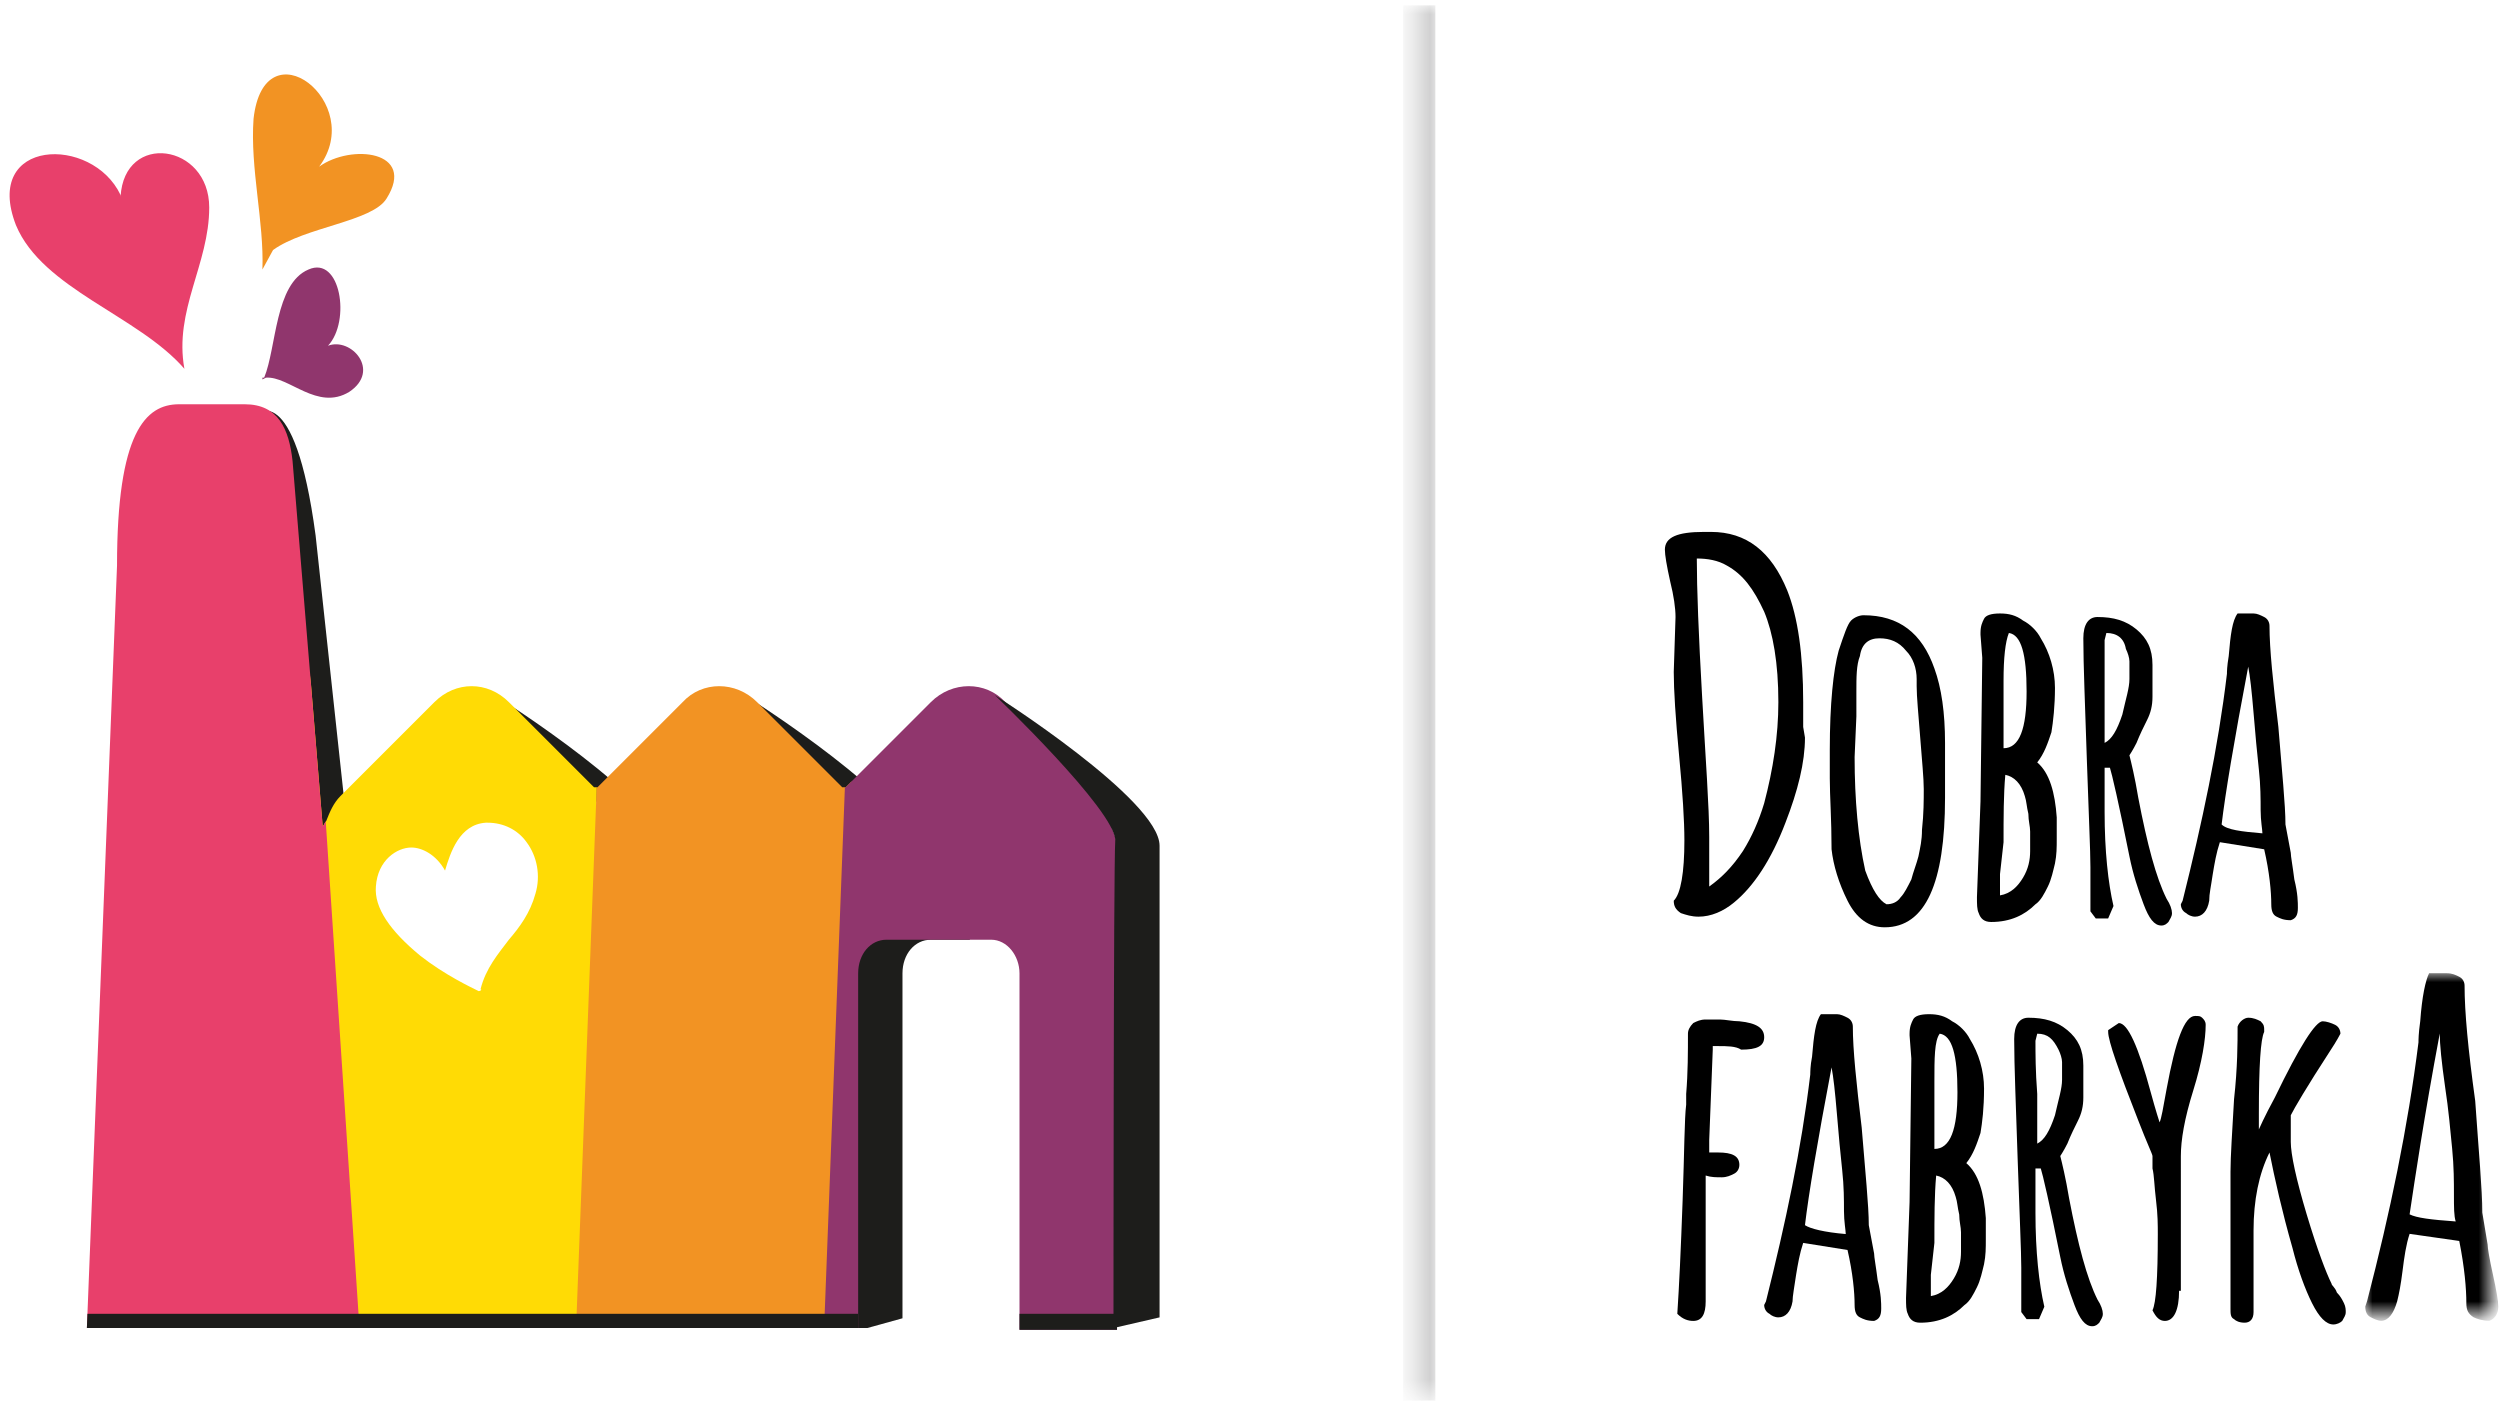 <?xml version="1.0" encoding="UTF-8"?> <!-- Generator: Adobe Illustrator 22.1.0, SVG Export Plug-In . SVG Version: 6.00 Build 0) --> <svg xmlns="http://www.w3.org/2000/svg" xmlns:xlink="http://www.w3.org/1999/xlink" x="0px" y="0px" viewBox="0 0 141 79" style="enable-background:new 0 0 141 79;" xml:space="preserve"> <style type="text/css"> .st0{filter:url(#Adobe_OpacityMaskFilter);} .st1{fill:#FFFFFF;} .st2{mask:url(#mask-16_1_);} .st3{filter:url(#Adobe_OpacityMaskFilter_1_);} .st4{mask:url(#mask-18_1_);fill:none;stroke:#414042;stroke-width:1.817;} .st5{fill:#1D1D1B;} .st6{clip-path:url(#SVGID_2_);fill:#1D1D1B;} .st7{clip-path:url(#SVGID_4_);fill:#FFDB05;} .st8{clip-path:url(#SVGID_4_);fill:#FFFFFF;} .st9{clip-path:url(#SVGID_4_);fill:#E8406B;} .st10{clip-path:url(#SVGID_4_);fill:#F29323;} .st11{clip-path:url(#SVGID_4_);fill:#90366D;} .st12{clip-path:url(#SVGID_4_);} .st13{fill:#E8406B;} .st14{fill:#F29323;} .st15{fill:#90366D;} </style> <g id="Layer_1"> <title>logo</title> <desc>Created with Sketch.</desc> <g id="Symbols"> <g id="UI-_x2F_-top-black" transform="translate(-136, -9)"> <g id="top"> <g id="Group" transform="translate(136, 9)"> <g id="logo"> <g id="Group-59"> <path id="Fill-25" d="M101.7,41l0.1,0.6c0,1.4-0.4,3-1.1,4.8c-0.8,2.1-1.8,3.6-2.9,4.5c-0.6,0.5-1.3,0.8-2,0.8 c-0.4,0-0.7-0.1-1-0.2c-0.3-0.2-0.4-0.4-0.4-0.7c0.4-0.4,0.6-1.6,0.6-3.4c0-1.1-0.1-2.7-0.3-4.8c-0.2-2.1-0.3-3.7-0.3-4.7 l0.1-3.1c0-0.5-0.1-1.2-0.3-2c-0.2-0.9-0.3-1.5-0.3-1.8c0-0.7,0.7-1,2.2-1h0.4c2,0,3.4,1.1,4.3,3.3c0.6,1.5,0.9,3.6,0.9,6.3 v1.3C101.7,40.8,101.7,40.9,101.7,41 M96.4,47.2V50c0.7-0.5,1.3-1.1,1.9-2c0.5-0.8,0.9-1.7,1.2-2.7c0.5-1.9,0.8-3.8,0.8-5.7 c0-2.2-0.3-3.9-0.8-5.1c-0.6-1.3-1.2-2.1-2.1-2.6c-0.5-0.3-1.1-0.4-1.7-0.4v0c0,1.7,0.1,4.3,0.3,7.8 C96.2,42.9,96.4,45.5,96.4,47.2"></path> <path id="Fill-27" d="M103.2,43.9l0-1c0-0.1,0-0.1,0-0.1v-0.5c0-2.6,0.2-4.5,0.5-5.6c0.3-0.9,0.5-1.5,0.7-1.7 c0.2-0.2,0.5-0.3,0.7-0.3c2,0,3.3,1,4,3c0.4,1.1,0.6,2.5,0.6,4.2v0.2l0,2.9c0,4.8-1.1,7.3-3.4,7.3c-0.9,0-1.6-0.5-2.1-1.5 c-0.5-1-0.8-2-0.9-2.9C103.3,46.2,103.2,44.9,103.2,43.9z M104.7,40.4l-0.1,2.3c0,2.4,0.2,4.6,0.6,6.4 c0.4,1.1,0.8,1.7,1.2,1.9c0.3,0,0.6-0.1,0.8-0.4c0.2-0.2,0.4-0.6,0.6-1c0.1-0.4,0.3-0.9,0.4-1.3c0.1-0.5,0.2-0.9,0.2-1.5 c0.1-0.9,0.1-1.7,0.1-2.3c0-0.6-0.1-1.6-0.2-2.9c-0.1-1.3-0.2-2.3-0.2-2.9v-0.4c0-0.6-0.2-1.2-0.6-1.6 c-0.4-0.5-0.9-0.7-1.5-0.7c-0.6,0-1,0.3-1.1,1c-0.2,0.5-0.2,1.2-0.2,2L104.7,40.4z"></path> <path id="Fill-29" d="M111.8,37.1l-0.1-1.3v-0.1c0-0.4,0.1-0.6,0.2-0.8c0.1-0.2,0.4-0.3,0.9-0.3c0.5,0,0.9,0.1,1.3,0.4 c0.4,0.2,0.8,0.6,1,1c0.5,0.8,0.8,1.8,0.8,2.8c0,1-0.1,1.9-0.2,2.5c-0.2,0.6-0.4,1.2-0.8,1.7c0.7,0.6,1,1.7,1.1,3.1 c0,0.3,0,0.7,0,1.2c0,0.5,0,0.9-0.1,1.4c-0.1,0.4-0.2,0.9-0.4,1.3c-0.2,0.4-0.4,0.8-0.7,1c-0.6,0.6-1.4,1-2.5,1 c-0.4,0-0.6-0.2-0.7-0.5c-0.1-0.2-0.1-0.5-0.1-0.9l0.2-5.4L111.8,37.1z M112.8,49.3l0,0.1v1.1c0.6-0.1,1-0.5,1.3-1 c0.3-0.5,0.4-1,0.4-1.5c0-0.5,0-0.8,0-1.1c0-0.3-0.1-0.6-0.1-1c-0.1-0.4-0.1-0.7-0.2-1c-0.2-0.7-0.6-1.1-1.1-1.2 c-0.1,1.1-0.1,2.4-0.1,3.8L112.8,49.3z M113,38.4v3.8c0.9,0,1.3-1.1,1.3-3.2c0-2.1-0.3-3.2-1-3.3 C113.1,36.2,113,37.1,113,38.4z"></path> <path id="Fill-31" d="M118.7,43.1l0,2.7c0,2.2,0.2,4,0.5,5.3l-0.3,0.7h-0.7l-0.3-0.4c0-0.8,0-1.6,0-2.5c0-0.9-0.1-3-0.2-6 c-0.1-3.1-0.2-5.4-0.2-6.9c0-0.8,0.3-1.2,0.8-1.2c0.9,0,1.6,0.2,2.2,0.7c0.6,0.5,0.9,1.1,0.9,2v1.8c0,0.5-0.1,0.9-0.3,1.3 c-0.2,0.4-0.4,0.8-0.6,1.3c-0.2,0.4-0.4,0.7-0.4,0.7c0.1,0.4,0.3,1.2,0.5,2.4c0.5,2.6,1,4.5,1.6,5.7c0.2,0.3,0.3,0.6,0.3,0.8 c0,0.2-0.1,0.3-0.2,0.5c-0.1,0.1-0.2,0.2-0.4,0.2c-0.4,0-0.7-0.4-1-1.2c-0.3-0.8-0.6-1.7-0.8-2.7c-0.6-3-1-4.7-1.1-5H118.7z M118.8,35.7l-0.1,0.4c0,0.7,0,1.7,0,3c0,1.3,0,2.2,0,2.8c0.4-0.2,0.7-0.7,1-1.6c0.2-0.9,0.4-1.5,0.4-2c0-0.5,0-0.8,0-1 c0-0.2-0.1-0.5-0.2-0.7C119.8,36,119.4,35.7,118.8,35.7z"></path> <path id="Fill-33" d="M128.9,46.5l0.3,1.6c0,0.2,0.1,0.7,0.2,1.5c0.2,0.8,0.2,1.3,0.2,1.6v0c0,0.4-0.1,0.6-0.4,0.7 c-0.4,0-0.6-0.1-0.8-0.2c-0.2-0.1-0.3-0.3-0.3-0.7c0-0.7-0.1-1.8-0.4-3.1l-2.5-0.4c-0.2,0.6-0.3,1.2-0.4,1.8 c-0.1,0.7-0.2,1.1-0.2,1.5c-0.1,0.6-0.4,0.9-0.8,0.9c-0.2,0-0.4-0.1-0.5-0.2c-0.2-0.1-0.3-0.3-0.3-0.5l0.1-0.2 c1.1-4.4,2-8.6,2.5-12.8c0-0.1,0-0.4,0.1-1c0.1-1.2,0.2-2,0.5-2.4h0.9c0.2,0,0.4,0.1,0.6,0.2c0.2,0.1,0.3,0.3,0.3,0.5 c0,1.3,0.2,3.2,0.5,5.7C128.7,43.5,128.9,45.4,128.9,46.5 M127.6,47c0-0.2-0.1-0.7-0.1-1.3c0-0.6,0-1.4-0.1-2.3 c-0.1-0.9-0.2-2-0.3-3.2c-0.1-1.2-0.2-2.1-0.3-2.6c-0.8,4.2-1.3,7.2-1.5,8.9C125.6,46.8,126.4,46.9,127.6,47"></path> <path id="Fill-35" d="M96.6,59.2l-0.2,5.1v0.7l0.5,0c0.8,0,1.2,0.2,1.2,0.7c0,0.2-0.1,0.4-0.3,0.5c-0.2,0.1-0.4,0.2-0.7,0.2 c-0.3,0-0.6,0-0.9-0.1v7.1c0,0.7-0.2,1.1-0.7,1.1c-0.3,0-0.6-0.1-0.9-0.4c0.1-1.5,0.2-3.6,0.3-6.4c0.1-2.8,0.1-4.6,0.2-5.4 v-0.6c0.1-1.2,0.1-2.4,0.1-3.4c0-0.2,0.1-0.4,0.3-0.6c0.2-0.1,0.4-0.2,0.7-0.2c0.3,0,0.5,0,0.8,0c0.3,0,0.7,0.1,1.1,0.1 c1,0.1,1.4,0.4,1.4,0.9c0,0.5-0.4,0.7-1.3,0.7c-0.3-0.2-0.8-0.2-1.3-0.2h-0.3V59.2z"></path> <path id="Fill-37" d="M105.4,69.1l0.3,1.6c0,0.2,0.1,0.7,0.2,1.5c0.2,0.8,0.2,1.3,0.2,1.6v0c0,0.4-0.1,0.6-0.4,0.7 c-0.4,0-0.6-0.1-0.8-0.2c-0.2-0.1-0.3-0.3-0.3-0.7c0-0.7-0.1-1.8-0.4-3.1l-2.5-0.4c-0.2,0.6-0.3,1.2-0.4,1.8 c-0.1,0.7-0.2,1.2-0.2,1.5c-0.1,0.6-0.4,0.9-0.8,0.9c-0.2,0-0.4-0.1-0.5-0.2c-0.2-0.1-0.3-0.3-0.3-0.5l0.1-0.2 c1.1-4.4,2-8.6,2.5-12.8c0-0.1,0-0.5,0.1-1c0.1-1.2,0.2-2,0.5-2.4h0.9c0.2,0,0.4,0.1,0.6,0.2c0.2,0.1,0.3,0.3,0.3,0.5 c0,1.3,0.2,3.2,0.5,5.7C105.2,66.1,105.4,68,105.4,69.1 M104.1,69.6c0-0.2-0.1-0.7-0.1-1.3c0-0.6,0-1.4-0.1-2.3 c-0.1-0.9-0.2-2-0.3-3.2c-0.1-1.2-0.2-2.1-0.3-2.6c-0.8,4.2-1.3,7.2-1.5,8.9C102.1,69.3,102.9,69.5,104.1,69.6"></path> <path id="Fill-39" d="M107.8,59.7l-0.1-1.3v-0.1c0-0.4,0.1-0.6,0.2-0.8c0.1-0.2,0.4-0.3,0.9-0.3c0.5,0,0.9,0.1,1.3,0.4 c0.4,0.2,0.8,0.6,1,1c0.5,0.8,0.8,1.8,0.8,2.8c0,1.1-0.1,1.9-0.2,2.5c-0.2,0.6-0.4,1.2-0.8,1.7c0.7,0.6,1,1.7,1.1,3.1 c0,0.3,0,0.7,0,1.2c0,0.5,0,0.9-0.1,1.4c-0.1,0.4-0.2,0.9-0.4,1.3c-0.2,0.4-0.4,0.8-0.7,1c-0.6,0.6-1.4,1-2.5,1 c-0.4,0-0.6-0.2-0.7-0.5c-0.1-0.2-0.1-0.5-0.1-0.9l0.2-5.4L107.8,59.7z M108.9,71.9l0,0.1v1.1c0.6-0.1,1-0.5,1.3-1 c0.3-0.5,0.4-1,0.4-1.5c0-0.5,0-0.8,0-1.1c0-0.3-0.1-0.6-0.1-1c-0.1-0.4-0.1-0.7-0.2-1c-0.2-0.7-0.6-1.1-1.1-1.2 c-0.1,1.1-0.1,2.4-0.1,3.8L108.9,71.9z M109.1,61v3.8c0.9,0,1.3-1.1,1.3-3.2c0-2.1-0.3-3.2-1-3.3 C109.1,58.7,109.1,59.7,109.1,61z"></path> <path id="Fill-41" d="M114.8,65.7l0,2.7c0,2.2,0.2,4,0.5,5.3l-0.3,0.7h-0.7l-0.3-0.4c0-0.8,0-1.6,0-2.5c0-0.9-0.1-3-0.2-6 c-0.1-3.1-0.2-5.4-0.2-6.9c0-0.8,0.3-1.2,0.8-1.2c0.9,0,1.6,0.2,2.2,0.7s0.9,1.1,0.9,2v1.8c0,0.5-0.1,0.9-0.3,1.3 c-0.2,0.4-0.4,0.8-0.6,1.3c-0.2,0.4-0.4,0.7-0.4,0.7c0.1,0.4,0.3,1.2,0.5,2.4c0.5,2.6,1,4.5,1.6,5.7c0.2,0.3,0.3,0.6,0.3,0.8 c0,0.2-0.1,0.3-0.2,0.5c-0.1,0.1-0.2,0.2-0.4,0.2c-0.4,0-0.7-0.4-1-1.2c-0.3-0.8-0.6-1.7-0.8-2.7c-0.6-3-1-4.7-1.1-5H114.8z M114.9,58.3l-0.1,0.4c0,0.7,0,1.7,0.1,3c0,1.3,0,2.2,0,2.8c0.4-0.2,0.7-0.7,1-1.6c0.2-0.9,0.4-1.5,0.4-2c0-0.5,0-0.8,0-1 c0-0.2-0.1-0.5-0.2-0.7C115.8,58.6,115.5,58.3,114.9,58.3z"></path> <path id="Fill-43" d="M122.9,72.8c0,1.1-0.3,1.7-0.8,1.7c-0.3,0-0.5-0.2-0.7-0.6c0.2-0.4,0.3-1.8,0.3-4.3 c0-0.5,0-1.1-0.1-1.9c-0.1-0.8-0.1-1.4-0.2-1.8v-0.7c0-0.1-0.3-0.7-0.8-2c-1.1-2.8-1.7-4.5-1.7-5v-0.1l0.6-0.4 c0.5,0,1.1,1.3,1.8,3.9c0.3,1.1,0.5,1.7,0.5,1.7c0.1-0.2,0.2-0.8,0.4-1.9c0.5-2.7,1-4.1,1.6-4.1c0.2,0,0.3,0,0.4,0.1 c0.1,0.1,0.2,0.2,0.2,0.4c0,0.8-0.2,2.1-0.7,3.7c-0.5,1.6-0.7,2.8-0.7,3.7V72.8z"></path> <path id="Fill-45" d="M129.2,62.9l0,1.5c0,0.7,0.3,2.1,0.9,4.1c0.6,2,1.1,3.3,1.4,3.9c0,0.1,0.2,0.2,0.3,0.5 c0.2,0.2,0.3,0.4,0.4,0.6c0.1,0.2,0.1,0.4,0.1,0.5c0,0.2-0.1,0.3-0.2,0.5c-0.1,0.1-0.3,0.2-0.5,0.2c-0.4,0-0.8-0.4-1.2-1.2 c-0.4-0.8-0.8-1.9-1.1-3.1c-0.6-2.1-1-3.9-1.3-5.4c-0.6,1.2-0.9,2.7-0.9,4.4V74c0,0.4-0.2,0.6-0.5,0.6 c-0.3,0-0.5-0.1-0.6-0.2c-0.2-0.1-0.2-0.3-0.2-0.6v-7.7c0-0.9,0.1-2.3,0.2-4.1c0.2-1.8,0.2-3.2,0.2-4.1 c0.1-0.3,0.4-0.5,0.6-0.5c0.3,0,0.5,0.1,0.7,0.2c0.2,0.2,0.2,0.3,0.2,0.5v0.1c-0.2,0.4-0.3,1.9-0.3,4.6v0.9 c0,0,0.3-0.7,0.9-1.8c1.4-2.9,2.3-4.3,2.7-4.3c0.2,0,0.5,0.1,0.7,0.2c0.2,0.1,0.3,0.3,0.3,0.5c0,0-0.2,0.4-0.6,1 C130.1,61.3,129.4,62.5,129.2,62.9"></path> <g id="Group-49" transform="translate(133.102, 54.79)"> <g id="Clip-48"> </g> <defs> <filter id="Adobe_OpacityMaskFilter" filterUnits="userSpaceOnUse" x="0.2" y="0.1" width="7.5" height="19.5"> <feColorMatrix type="matrix" values="1 0 0 0 0 0 1 0 0 0 0 0 1 0 0 0 0 0 1 0"></feColorMatrix> </filter> </defs> <mask maskUnits="userSpaceOnUse" x="0.2" y="0.1" width="7.5" height="19.5" id="mask-16_1_"> <g class="st0"> <polygon id="path-15_1_" class="st1" points="0.2,0.1 7.7,0.1 7.7,19.7 0.2,19.7 "></polygon> </g> </mask> <path id="Fill-47" class="st2" d="M6.9,13.6l0.3,1.8c0,0.2,0.1,0.8,0.3,1.7c0.2,0.9,0.3,1.5,0.3,1.8v0 c0,0.4-0.2,0.7-0.5,0.8c-0.4,0-0.7-0.1-0.9-0.2C6.1,19.3,6,19.1,6,18.7c0-0.8-0.1-2-0.4-3.5l-2.8-0.4 c-0.2,0.6-0.3,1.3-0.4,2.1c-0.1,0.8-0.2,1.3-0.3,1.7c-0.2,0.7-0.5,1.1-0.9,1.1c-0.2,0-0.4-0.1-0.6-0.2 c-0.2-0.1-0.3-0.3-0.3-0.6l0.1-0.3c1.3-5,2.3-9.8,2.9-14.6c0-0.1,0-0.5,0.1-1.2c0.1-1.4,0.3-2.3,0.5-2.7h1 c0.3,0,0.5,0.1,0.7,0.2c0.2,0.1,0.3,0.3,0.3,0.5c0,1.5,0.2,3.6,0.6,6.5C6.7,10.2,6.9,12.3,6.9,13.6 M5.4,14.1 c-0.1-0.3-0.1-0.8-0.1-1.5c0-0.7,0-1.6-0.1-2.6C5.1,9,5,7.8,4.8,6.5c-0.2-1.4-0.3-2.4-0.3-3c-0.9,4.8-1.4,8.2-1.7,10.2 C3.2,13.9,4,14,5.4,14.1"></path> </g> <g id="Group-58" transform="translate(79.946, 0)"> <g id="Clip-57"> </g> <defs> <filter id="Adobe_OpacityMaskFilter_1_" filterUnits="userSpaceOnUse" x="-0.8" y="0.3" width="1.8" height="78.7"> <feColorMatrix type="matrix" values="1 0 0 0 0 0 1 0 0 0 0 0 1 0 0 0 0 0 1 0"></feColorMatrix> </filter> </defs> <mask maskUnits="userSpaceOnUse" x="-0.8" y="0.3" width="1.8" height="78.7" id="mask-18_1_"> <g class="st3"> <polygon id="path-17_1_" class="st1" points="0.1,0.3 0.5,0.3 0.5,79 0.1,79 "></polygon> </g> </mask> <path id="Stroke-56" class="st4" d="M0.1,0.3V79"></path> </g> </g> </g> </g> </g> </g> </g> </g> <g id="Layer_2"> <path class="st5" d="M14.4,23.4c0,0,2.2-2.2,3.4,6.8c1,9.3,1.6,14.8,1.6,14.8l-1.4,3L14.4,23.4z"></path> <path class="st5" d="M49.2,50.9l2.6-0.6c0,0-0.2,4-0.2-0.8c0-0.4,0,1.1,0-1.6c0-2.6-9.3-8.5-9.3-8.5s6.8,6.5,6.8,8.2 C49.1,49.2,49.2,50.9,49.2,50.9z"></path> <path class="st5" d="M35.1,50.9l2.6-0.6c0,0-0.2,4-0.2-0.8c0-0.4,0,1.1,0-1.6c0-2.6-9.3-8.5-9.3-8.5s6.8,6.5,6.8,8.2 C35,49.2,35.1,50.9,35.1,50.9z"></path> <g> <g> <g> <defs> <polygon id="SVGID_1_" points="54.7,73.3 43.5,76.4 43.4,47.2 54.7,47.2 "></polygon> </defs> <clipPath id="SVGID_2_"> <use xlink:href="#SVGID_1_" style="overflow:visible;"></use> </clipPath> <path class="st6" d="M62.7,46.7h0.1c-0.1-0.7-0.3-1.3-0.8-1.8l-5.3-5.3c-1.1-1.2-3-1.2-4.2,0l-4.8,4.8h-0.2l-4.8-4.8 c-1.2-1.2-3.1-1.2-4.2,0l-4.8,4.8h-0.2l-4.8-4.8c-1.2-1.2-3-1.2-4.2,0l-5.3,5.3c-0.4,0.4-0.6,0.9-0.8,1.4 c-0.1,0.1-0.1,0.2-0.2,0.3l-1.7-20.6c-0.2-1.8-0.8-3.2-2.7-3.2h-3.7c-1.9,0-3.5,1.6-3.5,9.1l-1.7,43h13h2.6h30.4V54.9 c0-1.1,0.7-1.9,1.6-1.9h5.9c0.9,0,1.6,0.9,1.6,1.9v20.1H63v-27C63,47.5,62.9,47.1,62.7,46.7z"></path> </g> <g> <g> <defs> <path id="SVGID_3_" d="M62.7,46.7h0.1c-0.1-0.7-0.3-1.3-0.8-1.8l-5.3-5.3c-1.1-1.2-3-1.2-4.2,0l-4.8,4.8h-0.2l-4.8-4.8 c-1.2-1.2-3.1-1.2-4.2,0l-4.8,4.8h-0.2l-4.8-4.8c-1.2-1.2-3-1.2-4.2,0l-5.3,5.3c-0.4,0.4-0.6,0.9-0.8,1.4 c-0.1,0.1-0.1,0.2-0.2,0.3l-1.7-20.6c-0.2-1.8-0.8-3.2-2.7-3.2h-3.7c-1.9,0-3.5,1.6-3.5,9.1l-1.7,43h13h2.6h27.9V54.9 c0-1.1,0.7-1.9,1.6-1.9h5.9c0.9,0,1.6,0.9,1.6,1.9v20.1H63v-27C63,47.5,62.9,47.1,62.7,46.7z"></path> </defs> <clipPath id="SVGID_4_"> <use xlink:href="#SVGID_3_" style="overflow:visible;"></use> </clipPath> <polygon class="st7" points="33.3,79.3 16.1,78.8 18.4,11.9 34,11.9 "></polygon> <path class="st8" d="M27,55.9C26.9,55.9,26.9,55.9,27,55.9c-0.4-0.2-1.9-0.9-3.3-2c-1.7-1.4-2.6-2.7-2.5-3.9 c0.1-1.5,1.2-2.2,2-2.2c0.6,0,1.4,0.4,1.9,1.3c0.3-1,0.8-2.6,2.3-2.7c0,0,0.1,0,0.1,0c0.9,0,1.7,0.4,2.2,1.1 c0.6,0.8,0.8,1.9,0.5,2.9c-0.3,1.1-0.9,1.9-1.5,2.6c-0.6,0.8-1.3,1.6-1.6,2.8C27.2,55.8,27.1,55.9,27,55.9 C27,55.9,27,55.9,27,55.9z"></path> <polygon class="st9" points="20.6,79.8 4.4,79.8 3.2,11.9 16.1,12.2 "></polygon> <polygon class="st10" points="48.4,79.3 32.4,77.3 34.9,11.7 47.7,12 "></polygon> <polygon class="st11" points="64.9,78.5 46.4,77 48.9,11.9 64.9,11.2 "></polygon> <g class="st12"> <path class="st1" d="M-18.7,76c42.6,0,85.2,0,128,0"></path> <g> <path class="st5" d="M-18.7,78c42.7,0,85.3,0,128,0c2.5,0,2.5-3.9,0-3.9c-42.7,0-85.3,0-128,0C-21.2,74.1-21.2,78-18.7,78 L-18.7,78z"></path> </g> </g> </g> </g> <path class="st5" d="M62.8,74.9l2.6-0.6c0,0,0-14.2,0-18.9c0-0.4,0-4.9,0-7.7c0-2.6-9.3-8.5-9.3-8.5s6.8,6.5,6.8,8.2 C62.8,49,62.8,74.9,62.8,74.9z"></path> </g> <g> <path class="st13" d="M10.4,20.8c-0.6-3.3,1.4-5.9,1.4-9.1c0-3.6-4.8-4.3-5-0.6l0-0.1C5.2,7.6-1,7.8,0.9,12.7 C2.4,16.3,7.8,17.8,10.4,20.8l0,0.1C10.4,20.9,10.4,20.9,10.4,20.8C10.4,20.9,10.4,20.9,10.4,20.8L10.4,20.8z"></path> </g> <g> <path class="st14" d="M18,9.4c2.7-3.6-3.1-8.1-3.7-2.7c-0.2,2.8,0.6,5.8,0.5,8.5l0.6-1.1c1.8-1.3,5.6-1.6,6.4-2.9 C23.5,8.5,19.8,8.1,18,9.4z"></path> </g> <g> <path class="st15" d="M18.5,19.5c1.3-1.4,0.7-5.1-1.1-4.3c-1.9,0.8-1.8,4.4-2.5,6.1l-0.1,0c0,0,0,0,0,0c0,0,0,0,0,0.1l0.2-0.1 c1.3-0.1,2.9,1.9,4.7,0.8C21.5,20.9,19.8,19,18.5,19.5z"></path> </g> </g> </g> </svg> 